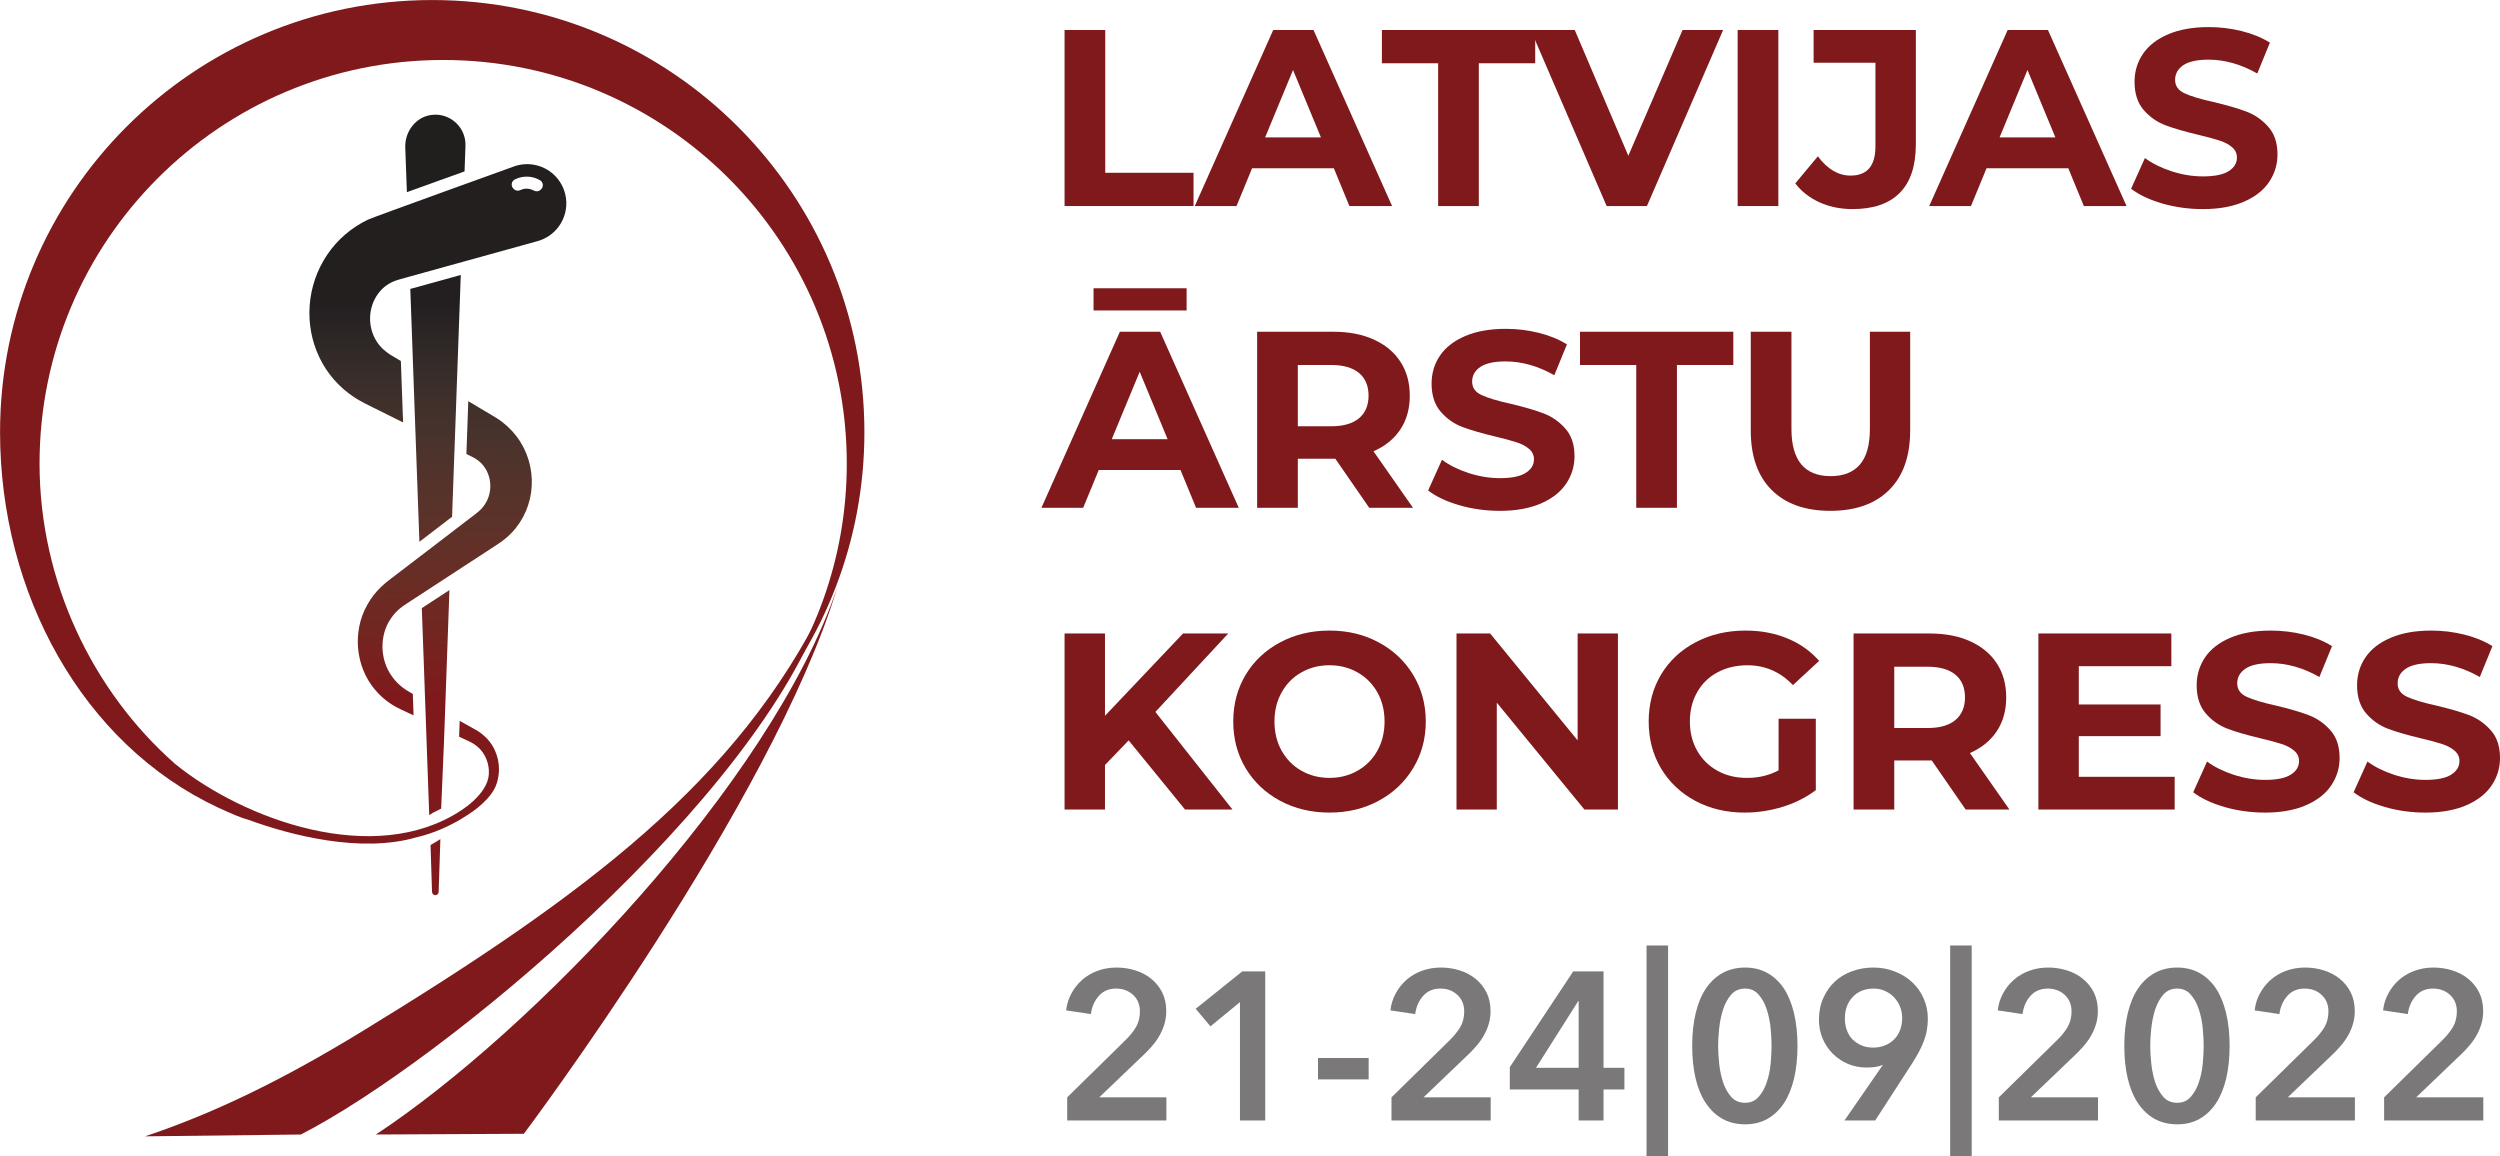 <?xml version="1.0" encoding="UTF-8"?>
<svg width="293.79pt" height="135.86pt" version="1.2" viewBox="0 0 293.79 135.86" xmlns="http://www.w3.org/2000/svg">
 <defs>
  <linearGradient id="linear0" x1=".396" x2="1.071" gradientTransform="matrix(0 -46.457 46.457 0 210.49 172.67)" gradientUnits="userSpaceOnUse">
   <stop stop-color="#613128" offset="0"/>
   <stop stop-color="#613128" offset=".004"/>
   <stop stop-color="#603128" offset=".008"/>
   <stop stop-color="#603128" offset=".012"/>
   <stop stop-color="#603128" offset=".016"/>
   <stop stop-color="#603128" offset=".02"/>
   <stop stop-color="#5f3128" offset=".023"/>
   <stop stop-color="#5f3128" offset=".027"/>
   <stop stop-color="#5f3128" offset=".031"/>
   <stop stop-color="#5f3128" offset=".035"/>
   <stop stop-color="#5f3128" offset=".039"/>
   <stop stop-color="#5e3128" offset=".043"/>
   <stop stop-color="#5e3128" offset=".047"/>
   <stop stop-color="#5e3228" offset=".051"/>
   <stop stop-color="#5e3228" offset=".055"/>
   <stop stop-color="#5d3229" offset=".059"/>
   <stop stop-color="#5d3229" offset=".062"/>
   <stop stop-color="#5d3229" offset=".066"/>
   <stop stop-color="#5d3229" offset=".07"/>
   <stop stop-color="#5c3229" offset=".074"/>
   <stop stop-color="#5c3229" offset=".078"/>
   <stop stop-color="#5c3229" offset=".082"/>
   <stop stop-color="#5c3229" offset=".086"/>
   <stop stop-color="#5c3229" offset=".09"/>
   <stop stop-color="#5b3229" offset=".094"/>
   <stop stop-color="#5b3229" offset=".098"/>
   <stop stop-color="#5b3229" offset=".102"/>
   <stop stop-color="#5b3229" offset=".105"/>
   <stop stop-color="#5a3229" offset=".109"/>
   <stop stop-color="#5a3229" offset=".113"/>
   <stop stop-color="#5a3229" offset=".117"/>
   <stop stop-color="#5a332a" offset=".121"/>
   <stop stop-color="#59332a" offset=".125"/>
   <stop stop-color="#59332a" offset=".129"/>
   <stop stop-color="#59332a" offset=".133"/>
   <stop stop-color="#59332a" offset=".137"/>
   <stop stop-color="#59332a" offset=".141"/>
   <stop stop-color="#58332a" offset=".145"/>
   <stop stop-color="#58332a" offset=".148"/>
   <stop stop-color="#58332a" offset=".152"/>
   <stop stop-color="#58332a" offset=".156"/>
   <stop stop-color="#57332a" offset=".16"/>
   <stop stop-color="#57332a" offset=".164"/>
   <stop stop-color="#57332a" offset=".168"/>
   <stop stop-color="#57332a" offset=".172"/>
   <stop stop-color="#56332a" offset=".176"/>
   <stop stop-color="#56332a" offset=".18"/>
   <stop stop-color="#56332a" offset=".184"/>
   <stop stop-color="#56332a" offset=".188"/>
   <stop stop-color="#55332a" offset=".191"/>
   <stop stop-color="#55332b" offset=".195"/>
   <stop stop-color="#55332b" offset=".199"/>
   <stop stop-color="#55332b" offset=".203"/>
   <stop stop-color="#54332b" offset=".207"/>
   <stop stop-color="#54332b" offset=".211"/>
   <stop stop-color="#54332b" offset=".215"/>
   <stop stop-color="#54332b" offset=".219"/>
   <stop stop-color="#53332b" offset=".223"/>
   <stop stop-color="#53332b" offset=".227"/>
   <stop stop-color="#53332b" offset=".23"/>
   <stop stop-color="#53332b" offset=".234"/>
   <stop stop-color="#53332b" offset=".238"/>
   <stop stop-color="#52332b" offset=".242"/>
   <stop stop-color="#52332b" offset=".246"/>
   <stop stop-color="#52332b" offset=".25"/>
   <stop stop-color="#52332b" offset=".254"/>
   <stop stop-color="#51332b" offset=".258"/>
   <stop stop-color="#51332b" offset=".262"/>
   <stop stop-color="#51332b" offset=".266"/>
   <stop stop-color="#51332b" offset=".27"/>
   <stop stop-color="#50332b" offset=".273"/>
   <stop stop-color="#50332b" offset=".277"/>
   <stop stop-color="#50332b" offset=".281"/>
   <stop stop-color="#50332b" offset=".285"/>
   <stop stop-color="#4f332b" offset=".289"/>
   <stop stop-color="#4f332b" offset=".293"/>
   <stop stop-color="#4f332b" offset=".297"/>
   <stop stop-color="#4f332b" offset=".301"/>
   <stop stop-color="#4e332b" offset=".305"/>
   <stop stop-color="#4e332b" offset=".309"/>
   <stop stop-color="#4e332c" offset=".312"/>
   <stop stop-color="#4e332c" offset=".316"/>
   <stop stop-color="#4d332c" offset=".32"/>
   <stop stop-color="#4d332c" offset=".324"/>
   <stop stop-color="#4d332c" offset=".328"/>
   <stop stop-color="#4c332c" offset=".332"/>
   <stop stop-color="#4c332c" offset=".336"/>
   <stop stop-color="#4c332c" offset=".34"/>
   <stop stop-color="#4c332c" offset=".344"/>
   <stop stop-color="#4b332c" offset=".348"/>
   <stop stop-color="#4b332c" offset=".352"/>
   <stop stop-color="#4b332c" offset=".355"/>
   <stop stop-color="#4b332c" offset=".359"/>
   <stop stop-color="#4a332c" offset=".363"/>
   <stop stop-color="#4a332c" offset=".367"/>
   <stop stop-color="#4a332c" offset=".371"/>
   <stop stop-color="#4a332c" offset=".375"/>
   <stop stop-color="#49332c" offset=".379"/>
   <stop stop-color="#49332c" offset=".383"/>
   <stop stop-color="#49332c" offset=".387"/>
   <stop stop-color="#49332c" offset=".391"/>
   <stop stop-color="#48332c" offset=".395"/>
   <stop stop-color="#48322c" offset=".398"/>
   <stop stop-color="#48322c" offset=".402"/>
   <stop stop-color="#48322c" offset=".406"/>
   <stop stop-color="#47322c" offset=".41"/>
   <stop stop-color="#47322c" offset=".414"/>
   <stop stop-color="#47322c" offset=".418"/>
   <stop stop-color="#46322c" offset=".422"/>
   <stop stop-color="#46322c" offset=".426"/>
   <stop stop-color="#46322c" offset=".43"/>
   <stop stop-color="#46322c" offset=".434"/>
   <stop stop-color="#45322c" offset=".438"/>
   <stop stop-color="#45322c" offset=".441"/>
   <stop stop-color="#45322c" offset=".445"/>
   <stop stop-color="#45322c" offset=".449"/>
   <stop stop-color="#44322c" offset=".453"/>
   <stop stop-color="#44322c" offset=".457"/>
   <stop stop-color="#44312c" offset=".461"/>
   <stop stop-color="#44312c" offset=".465"/>
   <stop stop-color="#43312b" offset=".469"/>
   <stop stop-color="#43312b" offset=".473"/>
   <stop stop-color="#43312b" offset=".477"/>
   <stop stop-color="#42312b" offset=".48"/>
   <stop stop-color="#42312b" offset=".484"/>
   <stop stop-color="#42312b" offset=".488"/>
   <stop stop-color="#42312b" offset=".492"/>
   <stop stop-color="#41312b" offset=".496"/>
   <stop stop-color="#41312b" offset=".5"/>
   <stop stop-color="#41312b" offset=".504"/>
   <stop stop-color="#41302b" offset=".508"/>
   <stop stop-color="#40302b" offset=".512"/>
   <stop stop-color="#40302b" offset=".516"/>
   <stop stop-color="#40302b" offset=".52"/>
   <stop stop-color="#3f302b" offset=".523"/>
   <stop stop-color="#3f302b" offset=".527"/>
   <stop stop-color="#3f302b" offset=".531"/>
   <stop stop-color="#3f302b" offset=".535"/>
   <stop stop-color="#3e302b" offset=".539"/>
   <stop stop-color="#3e2f2b" offset=".543"/>
   <stop stop-color="#3e2f2b" offset=".547"/>
   <stop stop-color="#3d2f2b" offset=".551"/>
   <stop stop-color="#3d2f2b" offset=".555"/>
   <stop stop-color="#3d2f2b" offset=".559"/>
   <stop stop-color="#3d2f2b" offset=".562"/>
   <stop stop-color="#3c2f2a" offset=".566"/>
   <stop stop-color="#3c2f2a" offset=".57"/>
   <stop stop-color="#3c2f2a" offset=".574"/>
   <stop stop-color="#3b2e2a" offset=".578"/>
   <stop stop-color="#3b2e2a" offset=".582"/>
   <stop stop-color="#3b2e2a" offset=".586"/>
   <stop stop-color="#3b2e2a" offset=".59"/>
   <stop stop-color="#3a2e2a" offset=".594"/>
   <stop stop-color="#3a2e2a" offset=".598"/>
   <stop stop-color="#3a2e2a" offset=".602"/>
   <stop stop-color="#392e2a" offset=".605"/>
   <stop stop-color="#392d2a" offset=".609"/>
   <stop stop-color="#392d2a" offset=".613"/>
   <stop stop-color="#392d2a" offset=".617"/>
   <stop stop-color="#382d2a" offset=".621"/>
   <stop stop-color="#382d29" offset=".625"/>
   <stop stop-color="#382d29" offset=".629"/>
   <stop stop-color="#372d29" offset=".633"/>
   <stop stop-color="#372c29" offset=".637"/>
   <stop stop-color="#372c29" offset=".641"/>
   <stop stop-color="#372c29" offset=".645"/>
   <stop stop-color="#362c29" offset=".648"/>
   <stop stop-color="#362c29" offset=".652"/>
   <stop stop-color="#362c29" offset=".656"/>
   <stop stop-color="#352b29" offset=".66"/>
   <stop stop-color="#352b29" offset=".664"/>
   <stop stop-color="#352b28" offset=".668"/>
   <stop stop-color="#342b28" offset=".672"/>
   <stop stop-color="#342b28" offset=".676"/>
   <stop stop-color="#342b28" offset=".68"/>
   <stop stop-color="#342a28" offset=".684"/>
   <stop stop-color="#332a28" offset=".688"/>
   <stop stop-color="#332a28" offset=".691"/>
   <stop stop-color="#332a28" offset=".695"/>
   <stop stop-color="#322a28" offset=".699"/>
   <stop stop-color="#322a28" offset=".703"/>
   <stop stop-color="#322927" offset=".707"/>
   <stop stop-color="#312927" offset=".711"/>
   <stop stop-color="#312927" offset=".715"/>
   <stop stop-color="#312927" offset=".719"/>
   <stop stop-color="#312927" offset=".723"/>
   <stop stop-color="#302827" offset=".727"/>
   <stop stop-color="#302827" offset=".73"/>
   <stop stop-color="#302827" offset=".734"/>
   <stop stop-color="#2f2826" offset=".738"/>
   <stop stop-color="#2f2826" offset=".742"/>
   <stop stop-color="#2f2826" offset=".746"/>
   <stop stop-color="#2e2726" offset=".75"/>
   <stop stop-color="#2e2726" offset=".754"/>
   <stop stop-color="#2e2726" offset=".758"/>
   <stop stop-color="#2d2726" offset=".762"/>
   <stop stop-color="#2d2625" offset=".766"/>
   <stop stop-color="#2d2625" offset=".77"/>
   <stop stop-color="#2c2625" offset=".773"/>
   <stop stop-color="#2c2625" offset=".777"/>
   <stop stop-color="#2c2625" offset=".781"/>
   <stop stop-color="#2c2525" offset=".785"/>
   <stop stop-color="#2b2525" offset=".789"/>
   <stop stop-color="#2b2524" offset=".793"/>
   <stop stop-color="#2b2524" offset=".797"/>
   <stop stop-color="#2a2524" offset=".801"/>
   <stop stop-color="#2a2424" offset=".805"/>
   <stop stop-color="#2a2424" offset=".809"/>
   <stop stop-color="#292424" offset=".812"/>
   <stop stop-color="#292423" offset=".816"/>
   <stop stop-color="#292323" offset=".82"/>
   <stop stop-color="#282323" offset=".824"/>
   <stop stop-color="#282323" offset=".828"/>
   <stop stop-color="#282323" offset=".832"/>
   <stop stop-color="#272223" offset=".836"/>
   <stop stop-color="#272222" offset=".84"/>
   <stop stop-color="#272222" offset=".844"/>
   <stop stop-color="#262222" offset=".848"/>
   <stop stop-color="#262122" offset=".852"/>
   <stop stop-color="#262122" offset=".855"/>
   <stop stop-color="#252121" offset=".859"/>
   <stop stop-color="#252121" offset=".863"/>
   <stop stop-color="#252021" offset=".867"/>
   <stop stop-color="#252021" offset=".871"/>
   <stop stop-color="#242021" offset=".875"/>
   <stop stop-color="#242020" offset=".879"/>
   <stop stop-color="#241f20" offset=".883"/>
   <stop stop-color="#231f20" offset=".887"/>
   <stop stop-color="#231f20" offset=".891"/>
   <stop stop-color="#231f20" offset=".906"/>
   <stop stop-color="#231f1f" offset=".938"/>
   <stop stop-color="#231f1f" offset="1"/>
  </linearGradient>
  <linearGradient id="linear1" x1="-.296" x2=".274" gradientTransform="matrix(0 -46.457 46.457 0 210.49 172.67)" gradientUnits="userSpaceOnUse">
   <stop stop-color="#7f191c" offset="0"/>
   <stop stop-color="#7f191c" offset=".5"/>
   <stop stop-color="#7f191c" offset=".516"/>
   <stop stop-color="#7f191c" offset=".523"/>
   <stop stop-color="#7f1a1c" offset=".527"/>
   <stop stop-color="#7f1a1c" offset=".531"/>
   <stop stop-color="#7e1a1c" offset=".535"/>
   <stop stop-color="#7e1a1c" offset=".539"/>
   <stop stop-color="#7e1a1c" offset=".543"/>
   <stop stop-color="#7e1a1d" offset=".547"/>
   <stop stop-color="#7e1b1d" offset=".551"/>
   <stop stop-color="#7e1b1d" offset=".555"/>
   <stop stop-color="#7d1b1d" offset=".559"/>
   <stop stop-color="#7d1b1d" offset=".562"/>
   <stop stop-color="#7d1b1d" offset=".566"/>
   <stop stop-color="#7d1c1d" offset=".57"/>
   <stop stop-color="#7d1c1d" offset=".574"/>
   <stop stop-color="#7d1c1d" offset=".578"/>
   <stop stop-color="#7d1c1d" offset=".582"/>
   <stop stop-color="#7c1c1d" offset=".586"/>
   <stop stop-color="#7c1c1d" offset=".59"/>
   <stop stop-color="#7c1d1d" offset=".594"/>
   <stop stop-color="#7c1d1d" offset=".598"/>
   <stop stop-color="#7c1d1d" offset=".602"/>
   <stop stop-color="#7c1d1d" offset=".605"/>
   <stop stop-color="#7b1d1d" offset=".609"/>
   <stop stop-color="#7b1d1d" offset=".613"/>
   <stop stop-color="#7b1e1e" offset=".617"/>
   <stop stop-color="#7b1e1e" offset=".621"/>
   <stop stop-color="#7b1e1e" offset=".625"/>
   <stop stop-color="#7b1e1e" offset=".629"/>
   <stop stop-color="#7a1e1e" offset=".633"/>
   <stop stop-color="#7a1e1e" offset=".637"/>
   <stop stop-color="#7a1f1e" offset=".641"/>
   <stop stop-color="#7a1f1e" offset=".645"/>
   <stop stop-color="#7a1f1e" offset=".648"/>
   <stop stop-color="#7a1f1e" offset=".652"/>
   <stop stop-color="#791f1e" offset=".656"/>
   <stop stop-color="#791f1e" offset=".66"/>
   <stop stop-color="#79201e" offset=".664"/>
   <stop stop-color="#79201e" offset=".668"/>
   <stop stop-color="#79201e" offset=".672"/>
   <stop stop-color="#79201e" offset=".676"/>
   <stop stop-color="#79201e" offset=".68"/>
   <stop stop-color="#78201f" offset=".684"/>
   <stop stop-color="#78211f" offset=".688"/>
   <stop stop-color="#78211f" offset=".691"/>
   <stop stop-color="#78211f" offset=".695"/>
   <stop stop-color="#78211f" offset=".699"/>
   <stop stop-color="#78211f" offset=".703"/>
   <stop stop-color="#77211f" offset=".707"/>
   <stop stop-color="#77221f" offset=".711"/>
   <stop stop-color="#77221f" offset=".715"/>
   <stop stop-color="#77221f" offset=".719"/>
   <stop stop-color="#77221f" offset=".723"/>
   <stop stop-color="#77221f" offset=".727"/>
   <stop stop-color="#76221f" offset=".73"/>
   <stop stop-color="#76221f" offset=".734"/>
   <stop stop-color="#76231f" offset=".738"/>
   <stop stop-color="#76231f" offset=".742"/>
   <stop stop-color="#762320" offset=".746"/>
   <stop stop-color="#762320" offset=".75"/>
   <stop stop-color="#752320" offset=".754"/>
   <stop stop-color="#752320" offset=".758"/>
   <stop stop-color="#752420" offset=".762"/>
   <stop stop-color="#752420" offset=".766"/>
   <stop stop-color="#752420" offset=".77"/>
   <stop stop-color="#752420" offset=".773"/>
   <stop stop-color="#742420" offset=".777"/>
   <stop stop-color="#742420" offset=".781"/>
   <stop stop-color="#742420" offset=".785"/>
   <stop stop-color="#742520" offset=".789"/>
   <stop stop-color="#742520" offset=".793"/>
   <stop stop-color="#742520" offset=".797"/>
   <stop stop-color="#732520" offset=".801"/>
   <stop stop-color="#732521" offset=".805"/>
   <stop stop-color="#732521" offset=".809"/>
   <stop stop-color="#732521" offset=".812"/>
   <stop stop-color="#732621" offset=".816"/>
   <stop stop-color="#732621" offset=".82"/>
   <stop stop-color="#722621" offset=".824"/>
   <stop stop-color="#722621" offset=".828"/>
   <stop stop-color="#722621" offset=".832"/>
   <stop stop-color="#722621" offset=".836"/>
   <stop stop-color="#722621" offset=".84"/>
   <stop stop-color="#722721" offset=".844"/>
   <stop stop-color="#712721" offset=".848"/>
   <stop stop-color="#712721" offset=".852"/>
   <stop stop-color="#712721" offset=".855"/>
   <stop stop-color="#712721" offset=".859"/>
   <stop stop-color="#712722" offset=".863"/>
   <stop stop-color="#712722" offset=".867"/>
   <stop stop-color="#702822" offset=".871"/>
   <stop stop-color="#702822" offset=".875"/>
   <stop stop-color="#702822" offset=".879"/>
   <stop stop-color="#702822" offset=".883"/>
   <stop stop-color="#702822" offset=".887"/>
   <stop stop-color="#702822" offset=".891"/>
   <stop stop-color="#6f2822" offset=".895"/>
   <stop stop-color="#6f2822" offset=".898"/>
   <stop stop-color="#6f2922" offset=".902"/>
   <stop stop-color="#6f2922" offset=".906"/>
   <stop stop-color="#6f2922" offset=".91"/>
   <stop stop-color="#6f2922" offset=".914"/>
   <stop stop-color="#6e2922" offset=".918"/>
   <stop stop-color="#6e2923" offset=".922"/>
   <stop stop-color="#6e2923" offset=".926"/>
   <stop stop-color="#6e2923" offset=".93"/>
   <stop stop-color="#6e2a23" offset=".934"/>
   <stop stop-color="#6e2a23" offset=".938"/>
   <stop stop-color="#6d2a23" offset=".941"/>
   <stop stop-color="#6d2a23" offset=".945"/>
   <stop stop-color="#6d2a23" offset=".949"/>
   <stop stop-color="#6d2a23" offset=".953"/>
   <stop stop-color="#6d2a23" offset=".957"/>
   <stop stop-color="#6c2a23" offset=".961"/>
   <stop stop-color="#6c2b23" offset=".965"/>
   <stop stop-color="#6c2b23" offset=".969"/>
   <stop stop-color="#6c2b23" offset=".973"/>
   <stop stop-color="#6c2b24" offset=".977"/>
   <stop stop-color="#6c2b24" offset=".98"/>
   <stop stop-color="#6b2b24" offset=".984"/>
   <stop stop-color="#6b2b24" offset=".988"/>
   <stop stop-color="#6b2b24" offset=".992"/>
   <stop stop-color="#6b2b24" offset=".996"/>
   <stop stop-color="#6b2c24" offset="1"/>
  </linearGradient>
  <linearGradient id="linear2" x1="-.043" x2=".751" gradientTransform="matrix(0 -46.457 46.457 0 211.58 172.67)" gradientUnits="userSpaceOnUse">
   <stop stop-color="#7f191c" offset="0"/>
   <stop stop-color="#7f191c" offset=".031"/>
   <stop stop-color="#7f191c" offset=".047"/>
   <stop stop-color="#7f191c" offset=".055"/>
   <stop stop-color="#7f191c" offset=".059"/>
   <stop stop-color="#7f1a1c" offset=".062"/>
   <stop stop-color="#7e1a1c" offset=".066"/>
   <stop stop-color="#7e1a1c" offset=".07"/>
   <stop stop-color="#7e1a1d" offset=".074"/>
   <stop stop-color="#7e1b1d" offset=".078"/>
   <stop stop-color="#7e1b1d" offset=".082"/>
   <stop stop-color="#7d1b1d" offset=".086"/>
   <stop stop-color="#7d1b1d" offset=".09"/>
   <stop stop-color="#7d1c1d" offset=".094"/>
   <stop stop-color="#7d1c1d" offset=".098"/>
   <stop stop-color="#7c1c1d" offset=".102"/>
   <stop stop-color="#7c1c1d" offset=".105"/>
   <stop stop-color="#7c1d1d" offset=".109"/>
   <stop stop-color="#7c1d1d" offset=".113"/>
   <stop stop-color="#7c1d1d" offset=".117"/>
   <stop stop-color="#7b1d1d" offset=".121"/>
   <stop stop-color="#7b1e1e" offset=".125"/>
   <stop stop-color="#7b1e1e" offset=".129"/>
   <stop stop-color="#7b1e1e" offset=".133"/>
   <stop stop-color="#7a1e1e" offset=".137"/>
   <stop stop-color="#7a1f1e" offset=".141"/>
   <stop stop-color="#7a1f1e" offset=".145"/>
   <stop stop-color="#7a1f1e" offset=".148"/>
   <stop stop-color="#791f1e" offset=".152"/>
   <stop stop-color="#79201e" offset=".156"/>
   <stop stop-color="#79201e" offset=".16"/>
   <stop stop-color="#79201e" offset=".164"/>
   <stop stop-color="#79201e" offset=".168"/>
   <stop stop-color="#78201f" offset=".172"/>
   <stop stop-color="#78211f" offset=".176"/>
   <stop stop-color="#78211f" offset=".18"/>
   <stop stop-color="#78211f" offset=".184"/>
   <stop stop-color="#77211f" offset=".188"/>
   <stop stop-color="#77221f" offset=".191"/>
   <stop stop-color="#77221f" offset=".195"/>
   <stop stop-color="#77221f" offset=".199"/>
   <stop stop-color="#77221f" offset=".203"/>
   <stop stop-color="#76221f" offset=".207"/>
   <stop stop-color="#76231f" offset=".211"/>
   <stop stop-color="#76231f" offset=".215"/>
   <stop stop-color="#762320" offset=".219"/>
   <stop stop-color="#752320" offset=".223"/>
   <stop stop-color="#752320" offset=".227"/>
   <stop stop-color="#752420" offset=".23"/>
   <stop stop-color="#752420" offset=".234"/>
   <stop stop-color="#742420" offset=".238"/>
   <stop stop-color="#742420" offset=".242"/>
   <stop stop-color="#742420" offset=".246"/>
   <stop stop-color="#742520" offset=".25"/>
   <stop stop-color="#742520" offset=".254"/>
   <stop stop-color="#732521" offset=".258"/>
   <stop stop-color="#732521" offset=".262"/>
   <stop stop-color="#732621" offset=".266"/>
   <stop stop-color="#732621" offset=".27"/>
   <stop stop-color="#722621" offset=".273"/>
   <stop stop-color="#722621" offset=".277"/>
   <stop stop-color="#722621" offset=".281"/>
   <stop stop-color="#722621" offset=".285"/>
   <stop stop-color="#712721" offset=".289"/>
   <stop stop-color="#712721" offset=".293"/>
   <stop stop-color="#712721" offset=".297"/>
   <stop stop-color="#712722" offset=".301"/>
   <stop stop-color="#712722" offset=".305"/>
   <stop stop-color="#702822" offset=".309"/>
   <stop stop-color="#702822" offset=".312"/>
   <stop stop-color="#702822" offset=".316"/>
   <stop stop-color="#702822" offset=".32"/>
   <stop stop-color="#6f2822" offset=".324"/>
   <stop stop-color="#6f2922" offset=".328"/>
   <stop stop-color="#6f2922" offset=".332"/>
   <stop stop-color="#6f2922" offset=".336"/>
   <stop stop-color="#6e2922" offset=".34"/>
   <stop stop-color="#6e2923" offset=".344"/>
   <stop stop-color="#6e2923" offset=".348"/>
   <stop stop-color="#6e2a23" offset=".352"/>
   <stop stop-color="#6d2a23" offset=".355"/>
   <stop stop-color="#6d2a23" offset=".359"/>
   <stop stop-color="#6d2a23" offset=".363"/>
   <stop stop-color="#6d2a23" offset=".367"/>
   <stop stop-color="#6c2a23" offset=".371"/>
   <stop stop-color="#6c2b23" offset=".375"/>
   <stop stop-color="#6c2b23" offset=".379"/>
   <stop stop-color="#6c2b24" offset=".383"/>
   <stop stop-color="#6b2b24" offset=".387"/>
   <stop stop-color="#6b2b24" offset=".391"/>
   <stop stop-color="#6b2b24" offset=".395"/>
   <stop stop-color="#6b2c24" offset=".398"/>
   <stop stop-color="#6b2c24" offset=".402"/>
   <stop stop-color="#6a2c24" offset=".406"/>
   <stop stop-color="#6a2c24" offset=".41"/>
   <stop stop-color="#6a2c24" offset=".414"/>
   <stop stop-color="#6a2c24" offset=".418"/>
   <stop stop-color="#692c25" offset=".422"/>
   <stop stop-color="#692d25" offset=".426"/>
   <stop stop-color="#692d25" offset=".43"/>
   <stop stop-color="#692d25" offset=".434"/>
   <stop stop-color="#682d25" offset=".438"/>
   <stop stop-color="#682d25" offset=".441"/>
   <stop stop-color="#682d25" offset=".445"/>
   <stop stop-color="#682d25" offset=".449"/>
   <stop stop-color="#672e25" offset=".453"/>
   <stop stop-color="#672e25" offset=".457"/>
   <stop stop-color="#672e25" offset=".461"/>
   <stop stop-color="#672e26" offset=".465"/>
   <stop stop-color="#662e26" offset=".469"/>
   <stop stop-color="#662e26" offset=".473"/>
   <stop stop-color="#662e26" offset=".477"/>
   <stop stop-color="#662e26" offset=".48"/>
   <stop stop-color="#652f26" offset=".484"/>
   <stop stop-color="#652f26" offset=".488"/>
   <stop stop-color="#652f26" offset=".492"/>
   <stop stop-color="#652f26" offset=".496"/>
   <stop stop-color="#642f26" offset=".5"/>
   <stop stop-color="#642f26" offset=".504"/>
   <stop stop-color="#642f27" offset=".508"/>
   <stop stop-color="#632f27" offset=".512"/>
   <stop stop-color="#633027" offset=".516"/>
   <stop stop-color="#633027" offset=".52"/>
   <stop stop-color="#633027" offset=".523"/>
   <stop stop-color="#623027" offset=".527"/>
   <stop stop-color="#623027" offset=".531"/>
   <stop stop-color="#623027" offset=".535"/>
   <stop stop-color="#623027" offset=".539"/>
   <stop stop-color="#613027" offset=".543"/>
   <stop stop-color="#613027" offset=".547"/>
   <stop stop-color="#613027" offset=".551"/>
   <stop stop-color="#613128" offset=".555"/>
   <stop stop-color="#603128" offset=".559"/>
   <stop stop-color="#603128" offset=".562"/>
   <stop stop-color="#603128" offset=".566"/>
   <stop stop-color="#603128" offset=".57"/>
   <stop stop-color="#5f3128" offset=".574"/>
   <stop stop-color="#5f3128" offset=".578"/>
   <stop stop-color="#5f3128" offset=".582"/>
   <stop stop-color="#5f3128" offset=".586"/>
   <stop stop-color="#5e3128" offset=".59"/>
   <stop stop-color="#5e3128" offset=".594"/>
   <stop stop-color="#5e3228" offset=".598"/>
   <stop stop-color="#5d3229" offset=".602"/>
   <stop stop-color="#5d3229" offset=".605"/>
   <stop stop-color="#5d3229" offset=".609"/>
   <stop stop-color="#5d3229" offset=".613"/>
   <stop stop-color="#5c3229" offset=".617"/>
   <stop stop-color="#5c3229" offset=".621"/>
   <stop stop-color="#5c3229" offset=".625"/>
   <stop stop-color="#5c3229" offset=".629"/>
   <stop stop-color="#5b3229" offset=".633"/>
   <stop stop-color="#5b3229" offset=".637"/>
   <stop stop-color="#5b3229" offset=".641"/>
   <stop stop-color="#5a3229" offset=".645"/>
   <stop stop-color="#5a3229" offset=".648"/>
   <stop stop-color="#5a3229" offset=".652"/>
   <stop stop-color="#5a332a" offset=".656"/>
   <stop stop-color="#59332a" offset=".66"/>
   <stop stop-color="#59332a" offset=".664"/>
   <stop stop-color="#59332a" offset=".668"/>
   <stop stop-color="#59332a" offset=".672"/>
   <stop stop-color="#58332a" offset=".676"/>
   <stop stop-color="#58332a" offset=".68"/>
   <stop stop-color="#58332a" offset=".684"/>
   <stop stop-color="#57332a" offset=".688"/>
   <stop stop-color="#57332a" offset=".691"/>
   <stop stop-color="#57332a" offset=".695"/>
   <stop stop-color="#57332a" offset=".699"/>
   <stop stop-color="#56332a" offset=".703"/>
   <stop stop-color="#56332a" offset=".707"/>
   <stop stop-color="#56332a" offset=".711"/>
   <stop stop-color="#55332a" offset=".715"/>
   <stop stop-color="#55332b" offset=".719"/>
   <stop stop-color="#55332b" offset=".723"/>
   <stop stop-color="#55332b" offset=".727"/>
   <stop stop-color="#54332b" offset=".73"/>
   <stop stop-color="#54332b" offset=".734"/>
   <stop stop-color="#54332b" offset=".738"/>
   <stop stop-color="#53332b" offset=".742"/>
   <stop stop-color="#53332b" offset=".746"/>
   <stop stop-color="#53332b" offset=".75"/>
   <stop stop-color="#53332b" offset=".754"/>
   <stop stop-color="#52332b" offset=".758"/>
   <stop stop-color="#52332b" offset=".762"/>
   <stop stop-color="#52332b" offset=".766"/>
   <stop stop-color="#51332b" offset=".77"/>
   <stop stop-color="#51332b" offset=".773"/>
   <stop stop-color="#51332b" offset=".777"/>
   <stop stop-color="#51332b" offset=".781"/>
   <stop stop-color="#50332b" offset=".785"/>
   <stop stop-color="#50332b" offset=".789"/>
   <stop stop-color="#50332b" offset=".793"/>
   <stop stop-color="#4f332b" offset=".797"/>
   <stop stop-color="#4f332b" offset=".801"/>
   <stop stop-color="#4f332b" offset=".805"/>
   <stop stop-color="#4e332b" offset=".809"/>
   <stop stop-color="#4e332b" offset=".812"/>
   <stop stop-color="#4e332b" offset=".816"/>
   <stop stop-color="#4e332c" offset=".82"/>
   <stop stop-color="#4d332c" offset=".824"/>
   <stop stop-color="#4d332c" offset=".828"/>
   <stop stop-color="#4d332c" offset=".832"/>
   <stop stop-color="#4c332c" offset=".836"/>
   <stop stop-color="#4c332c" offset=".84"/>
   <stop stop-color="#4c332c" offset=".844"/>
   <stop stop-color="#4b332c" offset=".848"/>
   <stop stop-color="#4b332c" offset=".852"/>
   <stop stop-color="#4b332c" offset=".855"/>
   <stop stop-color="#4b332c" offset=".859"/>
   <stop stop-color="#4a332c" offset=".863"/>
   <stop stop-color="#4a332c" offset=".867"/>
   <stop stop-color="#4a332c" offset=".871"/>
   <stop stop-color="#49332c" offset=".875"/>
   <stop stop-color="#49332c" offset=".879"/>
   <stop stop-color="#49332c" offset=".883"/>
   <stop stop-color="#48332c" offset=".887"/>
   <stop stop-color="#48322c" offset=".891"/>
   <stop stop-color="#48322c" offset=".895"/>
   <stop stop-color="#47322c" offset=".898"/>
   <stop stop-color="#47322c" offset=".902"/>
   <stop stop-color="#47322c" offset=".906"/>
   <stop stop-color="#47322c" offset=".91"/>
   <stop stop-color="#46322c" offset=".914"/>
   <stop stop-color="#46322c" offset=".918"/>
   <stop stop-color="#46322c" offset=".922"/>
   <stop stop-color="#45322c" offset=".926"/>
   <stop stop-color="#45322c" offset=".93"/>
   <stop stop-color="#45322c" offset=".934"/>
   <stop stop-color="#44322c" offset=".938"/>
   <stop stop-color="#44312c" offset=".941"/>
   <stop stop-color="#44312c" offset=".945"/>
   <stop stop-color="#43312c" offset=".949"/>
   <stop stop-color="#43312b" offset=".953"/>
   <stop stop-color="#43312b" offset=".957"/>
   <stop stop-color="#42312b" offset=".961"/>
   <stop stop-color="#42312b" offset=".965"/>
   <stop stop-color="#42312b" offset=".969"/>
   <stop stop-color="#41312b" offset=".973"/>
   <stop stop-color="#41312b" offset=".977"/>
   <stop stop-color="#41312b" offset=".98"/>
   <stop stop-color="#40302b" offset=".984"/>
   <stop stop-color="#40302b" offset=".988"/>
   <stop stop-color="#40302b" offset=".992"/>
   <stop stop-color="#3f302b" offset=".996"/>
   <stop stop-color="#3f302b" offset="1"/>
  </linearGradient>
  <linearGradient id="linear3" x1=".698" x2="1.351" gradientTransform="matrix(0 -46.457 46.457 0 210.75 172.67)" gradientUnits="userSpaceOnUse">
   <stop stop-color="#45322c" offset="0"/>
   <stop stop-color="#44322c" offset=".004"/>
   <stop stop-color="#44322c" offset=".008"/>
   <stop stop-color="#44312c" offset=".012"/>
   <stop stop-color="#44312c" offset=".016"/>
   <stop stop-color="#43312c" offset=".02"/>
   <stop stop-color="#43312b" offset=".023"/>
   <stop stop-color="#43312b" offset=".027"/>
   <stop stop-color="#43312b" offset=".031"/>
   <stop stop-color="#42312b" offset=".035"/>
   <stop stop-color="#42312b" offset=".039"/>
   <stop stop-color="#42312b" offset=".043"/>
   <stop stop-color="#42312b" offset=".047"/>
   <stop stop-color="#41312b" offset=".051"/>
   <stop stop-color="#41312b" offset=".055"/>
   <stop stop-color="#41312b" offset=".059"/>
   <stop stop-color="#41302b" offset=".062"/>
   <stop stop-color="#40302b" offset=".066"/>
   <stop stop-color="#40302b" offset=".07"/>
   <stop stop-color="#40302b" offset=".074"/>
   <stop stop-color="#3f302b" offset=".078"/>
   <stop stop-color="#3f302b" offset=".082"/>
   <stop stop-color="#3f302b" offset=".086"/>
   <stop stop-color="#3f302b" offset=".09"/>
   <stop stop-color="#3e302b" offset=".094"/>
   <stop stop-color="#3e302b" offset=".098"/>
   <stop stop-color="#3e2f2b" offset=".102"/>
   <stop stop-color="#3e2f2b" offset=".105"/>
   <stop stop-color="#3d2f2b" offset=".109"/>
   <stop stop-color="#3d2f2b" offset=".113"/>
   <stop stop-color="#3d2f2b" offset=".117"/>
   <stop stop-color="#3c2f2b" offset=".121"/>
   <stop stop-color="#3c2f2a" offset=".125"/>
   <stop stop-color="#3c2f2a" offset=".129"/>
   <stop stop-color="#3c2f2a" offset=".133"/>
   <stop stop-color="#3b2e2a" offset=".137"/>
   <stop stop-color="#3b2e2a" offset=".141"/>
   <stop stop-color="#3b2e2a" offset=".145"/>
   <stop stop-color="#3b2e2a" offset=".148"/>
   <stop stop-color="#3a2e2a" offset=".152"/>
   <stop stop-color="#3a2e2a" offset=".156"/>
   <stop stop-color="#3a2e2a" offset=".16"/>
   <stop stop-color="#392e2a" offset=".164"/>
   <stop stop-color="#392d2a" offset=".168"/>
   <stop stop-color="#392d2a" offset=".172"/>
   <stop stop-color="#392d2a" offset=".176"/>
   <stop stop-color="#382d2a" offset=".18"/>
   <stop stop-color="#382d29" offset=".184"/>
   <stop stop-color="#382d29" offset=".188"/>
   <stop stop-color="#372d29" offset=".191"/>
   <stop stop-color="#372c29" offset=".195"/>
   <stop stop-color="#372c29" offset=".199"/>
   <stop stop-color="#372c29" offset=".203"/>
   <stop stop-color="#362c29" offset=".207"/>
   <stop stop-color="#362c29" offset=".211"/>
   <stop stop-color="#362c29" offset=".215"/>
   <stop stop-color="#352c29" offset=".219"/>
   <stop stop-color="#352b29" offset=".223"/>
   <stop stop-color="#352b29" offset=".227"/>
   <stop stop-color="#352b28" offset=".23"/>
   <stop stop-color="#342b28" offset=".234"/>
   <stop stop-color="#342b28" offset=".238"/>
   <stop stop-color="#342b28" offset=".242"/>
   <stop stop-color="#332a28" offset=".246"/>
   <stop stop-color="#332a28" offset=".25"/>
   <stop stop-color="#332a28" offset=".254"/>
   <stop stop-color="#332a28" offset=".258"/>
   <stop stop-color="#322a28" offset=".262"/>
   <stop stop-color="#322a27" offset=".266"/>
   <stop stop-color="#322927" offset=".27"/>
   <stop stop-color="#312927" offset=".273"/>
   <stop stop-color="#312927" offset=".277"/>
   <stop stop-color="#312927" offset=".281"/>
   <stop stop-color="#302927" offset=".285"/>
   <stop stop-color="#302827" offset=".289"/>
   <stop stop-color="#302827" offset=".293"/>
   <stop stop-color="#302827" offset=".297"/>
   <stop stop-color="#2f2826" offset=".301"/>
   <stop stop-color="#2f2826" offset=".305"/>
   <stop stop-color="#2f2826" offset=".309"/>
   <stop stop-color="#2e2726" offset=".312"/>
   <stop stop-color="#2e2726" offset=".316"/>
   <stop stop-color="#2e2726" offset=".32"/>
   <stop stop-color="#2d2726" offset=".324"/>
   <stop stop-color="#2d2725" offset=".328"/>
   <stop stop-color="#2d2625" offset=".332"/>
   <stop stop-color="#2d2625" offset=".336"/>
   <stop stop-color="#2c2625" offset=".34"/>
   <stop stop-color="#2c2625" offset=".344"/>
   <stop stop-color="#2c2625" offset=".348"/>
   <stop stop-color="#2b2525" offset=".352"/>
   <stop stop-color="#2b2524" offset=".355"/>
   <stop stop-color="#2b2524" offset=".359"/>
   <stop stop-color="#2a2524" offset=".363"/>
   <stop stop-color="#2a2424" offset=".367"/>
   <stop stop-color="#2a2424" offset=".371"/>
   <stop stop-color="#2a2424" offset=".375"/>
   <stop stop-color="#292423" offset=".379"/>
   <stop stop-color="#292423" offset=".383"/>
   <stop stop-color="#292323" offset=".387"/>
   <stop stop-color="#282323" offset=".391"/>
   <stop stop-color="#282323" offset=".395"/>
   <stop stop-color="#282323" offset=".398"/>
   <stop stop-color="#272222" offset=".402"/>
   <stop stop-color="#272222" offset=".406"/>
   <stop stop-color="#272222" offset=".41"/>
   <stop stop-color="#262222" offset=".414"/>
   <stop stop-color="#262122" offset=".418"/>
   <stop stop-color="#262122" offset=".422"/>
   <stop stop-color="#262121" offset=".426"/>
   <stop stop-color="#252121" offset=".43"/>
   <stop stop-color="#252021" offset=".434"/>
   <stop stop-color="#252021" offset=".438"/>
   <stop stop-color="#242021" offset=".441"/>
   <stop stop-color="#242020" offset=".445"/>
   <stop stop-color="#241f20" offset=".449"/>
   <stop stop-color="#231f20" offset=".453"/>
   <stop stop-color="#231f20" offset=".457"/>
   <stop stop-color="#231f20" offset=".461"/>
   <stop stop-color="#231f20" offset=".469"/>
   <stop stop-color="#231f1f" offset=".5"/>
   <stop stop-color="#231f1f" offset="1"/>
  </linearGradient>
  <clipPath id="clip1-5">
   <path d="m207 122h7v33h-7z"/>
  </clipPath>
  <clipPath id="clip2-8">
   <path d="m210.01 123.88-2.141 0.594-0.352 0.098 0.277 7.656 0.027 0.844 0.031 0.84 0.254 7.074 0.031 0.805 0.027 0.805 0.422 11.688 0.055-0.039 3.523-2.699 0.262-0.199 0.234-6.516 0.027-0.773 0.031-0.777 0.227-6.336 0.027-0.809 0.031-0.805 0.445-12.402z"/>
  </clipPath>
  <clipPath id="clip3-9">
   <path d="m208 159h5v28h-5z"/>
  </clipPath>
  <clipPath id="clip4-6">
   <path d="m208.87 162.08 0.332 9.23 0.027 0.828 0.031 0.828 0.086 2.383 0.055 1.594 0.34 9.461 0.414-0.262 0.988-0.5 0.328-7.734 0.055-1.539 0.078-2.086 0.027-0.793 0.027-0.797 0.457-12.734z"/>
  </clipPath>
  <clipPath id="clip5-5">
   <path d="m206 104h8v10h-8z"/>
  </clipPath>
  <clipPath id="clip6-7">
   <path d="m210.03 104.12c-1.852 0.219-3.164 1.945-3.106 3.812l0.191 5.266 3.75-1.352 3.027-1.086 0.109-3.012v-0.227c-0.062-1.918-1.637-3.43-3.539-3.43-0.145 0-0.285 8e-3 -0.434 0.027"/>
  </clipPath>
  <clipPath id="clip7-9">
   <path d="m201 137h21v38h-21z"/>
  </clipPath>
  <clipPath id="clip8-6">
   <path d="m214.11 143.97 0.82 0.406c0.391 0.199 0.723 0.469 1.02 0.781 0.578 0.633 0.938 1.516 0.969 2.438 0.035 0.922-0.258 1.852-0.852 2.586-0.297 0.387-0.605 0.625-1.277 1.137l-0.973 0.742-0.727 0.559-0.066 0.047-0.664 0.512-2.856 2.188-0.855 0.652-0.691 0.527-0.688 0.527-1.293 0.988-0.879 0.672c-0.293 0.223-0.695 0.543-1.004 0.848-0.656 0.621-1.215 1.352-1.648 2.141-1.781 3.176-1.344 7.262 0.91 9.93 0.551 0.668 1.207 1.25 1.926 1.715 0.355 0.227 0.746 0.441 1.105 0.609l1.004 0.469 0.512 0.238-0.09-2.523-0.383-0.215c-0.297-0.168-0.543-0.332-0.797-0.52-0.496-0.379-0.926-0.828-1.277-1.328-1.441-1.988-1.461-4.832-0.152-6.746 0.312-0.48 0.699-0.91 1.148-1.273 0.238-0.191 0.426-0.32 0.738-0.523l0.332-0.219 0.598-0.391 0.094-0.062 0.691-0.449 2.93-1.91 0.441-0.289 0.727-0.473 0.727-0.477 1.824-1.188 1.855-1.211c0.328-0.223 0.57-0.355 1.016-0.684 0.395-0.297 0.773-0.625 1.117-0.992 1.402-1.453 2.246-3.453 2.344-5.488 0.113-2.031-0.496-4.129-1.77-5.809-0.637-0.832-1.418-1.566-2.297-2.125l-0.582-0.352-0.477-0.285-0.953-0.566-1.375-0.82z"/>
  </clipPath>
  <clipPath id="clip9-5">
   <path d="m195 109h31v32h-31z"/>
  </clipPath>
  <clipPath id="clip10-1">
   <path d="m219.69 110.18s-16.609 5.984-17.09 6.223c-1.941 0.906-3.68 2.383-4.867 4.176-1.203 1.789-1.891 3.856-2.043 5.934-0.152 2.082 0.23 4.195 1.133 6.086 0.891 1.895 2.336 3.531 4.027 4.648 0.414 0.289 0.875 0.531 1.289 0.758l0.992 0.496 1.984 0.988 1.555 0.773-0.262-7.219-0.227-0.137-0.953-0.566c-0.223-0.152-0.41-0.266-0.59-0.422-1.453-1.133-2.059-2.945-1.781-4.691 0.145-0.859 0.508-1.66 1.02-2.281 0.508-0.629 1.156-1.078 1.926-1.352 0.082-0.035 0.172-0.062 0.266-0.09 0.113-0.031 1.402-0.395 1.402-0.395l15.008-4.156c0.105-0.031 0.223-0.066 0.328-0.105 2.394-0.863 3.637-3.5 2.773-5.894-0.676-1.879-2.445-3.047-4.332-3.047-0.52 0-1.047 0.086-1.559 0.273m-0.019 2.641-0.059-0.062c-0.301-0.32-0.211-0.848 0.18-1.047 0.457-0.238 0.969-0.352 1.5-0.336 0.531 0.016 1.035 0.164 1.48 0.43 0.379 0.227 0.434 0.758 0.109 1.059l-0.066 0.062c-0.223 0.211-0.551 0.219-0.816 0.07-0.227-0.125-0.484-0.195-0.75-0.207-0.27-0.012-0.527 0.043-0.758 0.152-0.113 0.055-0.23 0.082-0.344 0.082-0.176 0-0.348-0.066-0.477-0.203"/>
  </clipPath>
 </defs>
 <g transform="translate(-159.3 -90.617)">
  <g>
   <g fill="#7f191c">
    <g transform="translate(281.95 114.83)">
     <path d="m2.453-20.688h4.781v16.781h10.375v3.906h-15.156z"/>
    </g>
    <g transform="translate(299.97 114.83)">
     <path d="m16.078-4.438h-9.609l-1.828 4.438h-4.906l9.219-20.688h4.734l9.234 20.688h-5.016zm-1.516-3.625-3.281-7.922-3.281 7.922z"/>
    </g>
    <g transform="translate(321.57 114.83)">
     <path d="m6.734-16.781h-6.609v-3.906h18.016v3.906h-6.625v16.781h-4.781z"/>
    </g>
    <g transform="translate(339.45 114.83)">
     <path d="m22.344-20.688-8.953 20.688h-4.734l-8.922-20.688h5.172l6.297 14.781 6.375-14.781z"/>
    </g>
    <g transform="translate(361.05 114.83)">
     <path d="m2.453-20.688h4.781v20.688h-4.781z"/>
    </g>
    <g transform="translate(370.74 114.83)">
     <path d="m6.266 0.359c-1.398 0-2.684-0.262-3.859-0.781-1.168-0.531-2.125-1.273-2.875-2.234l2.656-3.188c1.125 1.512 2.406 2.266 3.844 2.266 1.945 0 2.922-1.141 2.922-3.422v-9.844h-7.266v-3.844h12.016v13.422c0 2.543-0.633 4.449-1.891 5.719-1.262 1.273-3.109 1.906-5.547 1.906z"/>
    </g>
    <g transform="translate(386.28 114.83)">
     <path d="m16.078-4.438h-9.609l-1.828 4.438h-4.906l9.219-20.688h4.734l9.234 20.688h-5.016zm-1.516-3.625-3.281-7.922-3.281 7.922z"/>
    </g>
    <g transform="translate(408.91 114.83)">
     <path d="m9.25 0.359c-1.637 0-3.219-0.219-4.75-0.656-1.523-0.445-2.746-1.023-3.672-1.734l1.625-3.609c0.883 0.648 1.938 1.168 3.156 1.562 1.227 0.398 2.453 0.594 3.672 0.594 1.352 0 2.352-0.203 3-0.609 0.656-0.406 0.984-0.941 0.984-1.609 0-0.488-0.195-0.895-0.578-1.219-0.387-0.332-0.883-0.594-1.484-0.781-0.594-0.195-1.402-0.414-2.422-0.656-1.586-0.375-2.883-0.75-3.891-1.125-1-0.375-1.859-0.973-2.578-1.797-0.719-0.832-1.078-1.938-1.078-3.312 0-1.207 0.32-2.297 0.969-3.266 0.656-0.977 1.641-1.75 2.953-2.312 1.312-0.57 2.91-0.859 4.797-0.859 1.32 0 2.613 0.156 3.875 0.469 1.258 0.312 2.363 0.766 3.312 1.359l-1.484 3.625c-1.906-1.082-3.82-1.625-5.734-1.625-1.336 0-2.324 0.219-2.969 0.656-0.637 0.438-0.953 1.012-0.953 1.719 0 0.711 0.367 1.234 1.109 1.578 0.738 0.344 1.863 0.684 3.375 1.016 1.582 0.375 2.875 0.75 3.875 1.125s1.859 0.969 2.578 1.781c0.727 0.805 1.094 1.891 1.094 3.266 0 1.188-0.336 2.273-1 3.25-0.656 0.969-1.648 1.742-2.969 2.312-1.324 0.57-2.93 0.859-4.812 0.859z"/>
    </g>
    <g transform="translate(281.95 150.29)">
     <path d="m16.078-4.438h-9.609l-1.828 4.438h-4.906l9.219-20.688h4.734l9.234 20.688h-5.016zm-1.516-3.625-3.281-7.922-3.281 7.922zm-8.703-17.734h10.938v2.609h-10.938z"/>
    </g>
    <g transform="translate(304.58 150.29)">
     <path d="m15.625 0-3.984-5.766h-4.406v5.766h-4.781v-20.688h8.953c1.832 0 3.422 0.309 4.766 0.922 1.352 0.617 2.394 1.484 3.125 2.609 0.727 1.117 1.094 2.445 1.094 3.984 0 1.531-0.371 2.856-1.109 3.969-0.742 1.117-1.793 1.969-3.156 2.562l4.641 6.641zm-0.078-13.172c0-1.164-0.375-2.055-1.125-2.672-0.75-0.625-1.844-0.938-3.281-0.938h-3.906v7.203h3.906c1.438 0 2.531-0.312 3.281-0.938 0.75-0.633 1.125-1.52 1.125-2.656z"/>
    </g>
    <g transform="translate(326.3 150.29)">
     <path d="m9.25 0.359c-1.637 0-3.219-0.219-4.75-0.656-1.523-0.445-2.746-1.023-3.672-1.734l1.625-3.609c0.883 0.648 1.938 1.168 3.156 1.562 1.227 0.398 2.453 0.594 3.672 0.594 1.352 0 2.352-0.203 3-0.609 0.656-0.406 0.984-0.941 0.984-1.609 0-0.488-0.195-0.895-0.578-1.219-0.387-0.332-0.883-0.594-1.484-0.781-0.594-0.195-1.402-0.414-2.422-0.656-1.586-0.375-2.883-0.75-3.891-1.125-1-0.375-1.859-0.973-2.578-1.797-0.719-0.832-1.078-1.938-1.078-3.312 0-1.207 0.32-2.297 0.969-3.266 0.656-0.977 1.641-1.75 2.953-2.312 1.312-0.57 2.91-0.859 4.797-0.859 1.32 0 2.613 0.156 3.875 0.469 1.258 0.312 2.363 0.766 3.312 1.359l-1.484 3.625c-1.906-1.082-3.82-1.625-5.734-1.625-1.336 0-2.324 0.219-2.969 0.656-0.637 0.438-0.953 1.012-0.953 1.719 0 0.711 0.367 1.234 1.109 1.578 0.738 0.344 1.863 0.684 3.375 1.016 1.582 0.375 2.875 0.75 3.875 1.125s1.859 0.969 2.578 1.781c0.727 0.805 1.094 1.891 1.094 3.266 0 1.188-0.336 2.273-1 3.25-0.656 0.969-1.648 1.742-2.969 2.312-1.324 0.57-2.93 0.859-4.812 0.859z"/>
    </g>
    <g transform="translate(344.85 150.29)">
     <path d="m6.734-16.781h-6.609v-3.906h18.016v3.906h-6.625v16.781h-4.781z"/>
    </g>
    <g transform="translate(362.76 150.29)">
     <path d="m11.641 0.359c-2.961 0-5.262-0.816-6.906-2.453-1.637-1.633-2.453-3.969-2.453-7v-11.594h4.781v11.406c0 3.711 1.535 5.562 4.609 5.562 1.5 0 2.641-0.445 3.422-1.344 0.789-0.895 1.188-2.301 1.188-4.219v-11.406h4.734v11.594c0 3.031-0.824 5.367-2.469 7-1.648 1.637-3.949 2.453-6.906 2.453z"/>
    </g>
    <g transform="translate(281.95 185.75)">
     <path d="m9.984-8.125-2.781 2.891v5.234h-4.75v-20.688h4.75v9.672l9.172-9.672h5.312l-8.562 9.219 9.062 11.469h-5.578z"/>
    </g>
    <g transform="translate(303.07 185.75)">
     <path d="m12.469 0.359c-2.148 0-4.086-0.461-5.812-1.391-1.719-0.926-3.07-2.203-4.047-3.828-0.969-1.625-1.453-3.453-1.453-5.484s0.484-3.859 1.453-5.484c0.977-1.625 2.328-2.894 4.047-3.812 1.727-0.926 3.664-1.391 5.812-1.391 2.144 0 4.07 0.465 5.781 1.391 1.719 0.918 3.066 2.188 4.047 3.812 0.988 1.625 1.484 3.453 1.484 5.484s-0.496 3.859-1.484 5.484c-0.98 1.625-2.328 2.902-4.047 3.828-1.711 0.93-3.637 1.391-5.781 1.391zm0-4.078c1.219 0 2.316-0.281 3.297-0.844 0.988-0.562 1.766-1.344 2.328-2.344 0.562-1.008 0.844-2.156 0.844-3.438s-0.281-2.422-0.844-3.422c-0.562-1.008-1.34-1.789-2.328-2.344-0.98-0.562-2.078-0.844-3.297-0.844s-2.324 0.281-3.312 0.844c-0.98 0.555-1.75 1.336-2.312 2.344-0.562 1-0.844 2.141-0.844 3.422s0.281 2.43 0.844 3.438c0.562 1 1.332 1.781 2.312 2.344 0.988 0.562 2.094 0.844 3.312 0.844z"/>
    </g>
    <g transform="translate(328.01 185.75)">
     <path d="m21.422-20.688v20.688h-3.938l-10.297-12.562v12.562h-4.734v-20.688h3.953l10.281 12.562v-12.562z"/>
    </g>
    <g transform="translate(351.89 185.75)">
     <path d="m16.422-10.672h4.375v8.391c-1.125 0.855-2.43 1.512-3.906 1.969-1.469 0.445-2.953 0.672-4.453 0.672-2.148 0-4.078-0.457-5.797-1.375-1.711-0.914-3.055-2.188-4.031-3.812-0.969-1.625-1.453-3.461-1.453-5.516 0-2.051 0.484-3.891 1.453-5.516 0.977-1.625 2.332-2.891 4.062-3.797 1.738-0.914 3.691-1.375 5.859-1.375 1.812 0 3.453 0.309 4.922 0.922 1.477 0.605 2.723 1.484 3.734 2.641l-3.078 2.844c-1.48-1.551-3.262-2.328-5.344-2.328-1.324 0-2.496 0.277-3.516 0.828-1.023 0.543-1.82 1.32-2.391 2.328-0.574 1-0.859 2.152-0.859 3.453 0 1.281 0.285 2.43 0.859 3.438 0.57 1 1.363 1.781 2.375 2.344 1.008 0.562 2.164 0.844 3.469 0.844 1.383 0 2.625-0.297 3.719-0.891z"/>
    </g>
    <g transform="translate(374.67 185.75)">
     <path d="m15.625 0-3.984-5.766h-4.406v5.766h-4.781v-20.688h8.953c1.832 0 3.422 0.309 4.766 0.922 1.352 0.617 2.394 1.484 3.125 2.609 0.727 1.117 1.094 2.445 1.094 3.984 0 1.531-0.371 2.856-1.109 3.969-0.742 1.117-1.793 1.969-3.156 2.562l4.641 6.641zm-0.078-13.172c0-1.164-0.375-2.055-1.125-2.672-0.75-0.625-1.844-0.938-3.281-0.938h-3.906v7.203h3.906c1.438 0 2.531-0.312 3.281-0.938 0.75-0.633 1.125-1.52 1.125-2.656z"/>
    </g>
    <g transform="translate(396.39 185.75)">
     <path d="m18.469-3.844v3.844h-16.016v-20.688h15.625v3.844h-10.875v4.5h9.609v3.719h-9.609v4.781z"/>
    </g>
    <g transform="translate(416.21 185.75)">
     <path d="m9.25 0.359c-1.637 0-3.219-0.219-4.75-0.656-1.523-0.445-2.746-1.023-3.672-1.734l1.625-3.609c0.883 0.648 1.938 1.168 3.156 1.562 1.227 0.398 2.453 0.594 3.672 0.594 1.352 0 2.352-0.203 3-0.609 0.656-0.406 0.984-0.941 0.984-1.609 0-0.488-0.195-0.895-0.578-1.219-0.387-0.332-0.883-0.594-1.484-0.781-0.594-0.195-1.402-0.414-2.422-0.656-1.586-0.375-2.883-0.75-3.891-1.125-1-0.375-1.859-0.973-2.578-1.797-0.719-0.832-1.078-1.938-1.078-3.312 0-1.207 0.32-2.297 0.969-3.266 0.656-0.977 1.641-1.75 2.953-2.312 1.312-0.57 2.91-0.859 4.797-0.859 1.32 0 2.613 0.156 3.875 0.469 1.258 0.312 2.363 0.766 3.312 1.359l-1.484 3.625c-1.906-1.082-3.82-1.625-5.734-1.625-1.336 0-2.324 0.219-2.969 0.656-0.637 0.438-0.953 1.012-0.953 1.719 0 0.711 0.367 1.234 1.109 1.578 0.738 0.344 1.863 0.684 3.375 1.016 1.582 0.375 2.875 0.75 3.875 1.125s1.859 0.969 2.578 1.781c0.727 0.805 1.094 1.891 1.094 3.266 0 1.188-0.336 2.273-1 3.25-0.656 0.969-1.648 1.742-2.969 2.312-1.324 0.57-2.93 0.859-4.812 0.859z"/>
    </g>
    <g transform="translate(435.06 185.75)">
     <path d="m9.25 0.359c-1.637 0-3.219-0.219-4.75-0.656-1.523-0.445-2.746-1.023-3.672-1.734l1.625-3.609c0.883 0.648 1.938 1.168 3.156 1.562 1.227 0.398 2.453 0.594 3.672 0.594 1.352 0 2.352-0.203 3-0.609 0.656-0.406 0.984-0.941 0.984-1.609 0-0.488-0.195-0.895-0.578-1.219-0.387-0.332-0.883-0.594-1.484-0.781-0.594-0.195-1.402-0.414-2.422-0.656-1.586-0.375-2.883-0.75-3.891-1.125-1-0.375-1.859-0.973-2.578-1.797-0.719-0.832-1.078-1.938-1.078-3.312 0-1.207 0.32-2.297 0.969-3.266 0.656-0.977 1.641-1.75 2.953-2.312 1.312-0.57 2.91-0.859 4.797-0.859 1.32 0 2.613 0.156 3.875 0.469 1.258 0.312 2.363 0.766 3.312 1.359l-1.484 3.625c-1.906-1.082-3.82-1.625-5.734-1.625-1.336 0-2.324 0.219-2.969 0.656-0.637 0.438-0.953 1.012-0.953 1.719 0 0.711 0.367 1.234 1.109 1.578 0.738 0.344 1.863 0.684 3.375 1.016 1.582 0.375 2.875 0.75 3.875 1.125s1.859 0.969 2.578 1.781c0.727 0.805 1.094 1.891 1.094 3.266 0 1.188-0.336 2.273-1 3.25-0.656 0.969-1.648 1.742-2.969 2.312-1.324 0.57-2.93 0.859-4.812 0.859z"/>
    </g>
   </g>
   <g fill="#7a7878">
    <g transform="translate(283.01 222.29)">
     <path d="m1.703-2.719 6.766-6.641c0.539-0.52 0.973-1.047 1.297-1.578 0.32-0.539 0.484-1.16 0.484-1.859 0-0.82-0.273-1.477-0.812-1.969-0.531-0.488-1.195-0.734-1.984-0.734-0.844 0-1.523 0.289-2.031 0.859-0.512 0.574-0.824 1.289-0.938 2.141l-2.906-0.438c0.082-0.727 0.289-1.395 0.625-2 0.332-0.613 0.754-1.145 1.266-1.594 0.508-0.445 1.102-0.797 1.781-1.047 0.688-0.258 1.438-0.391 2.25-0.391 0.758 0 1.488 0.109 2.188 0.328 0.695 0.211 1.316 0.531 1.859 0.969 0.551 0.438 0.988 0.977 1.312 1.609 0.32 0.637 0.484 1.375 0.484 2.219 0 0.562-0.078 1.09-0.234 1.578-0.148 0.48-0.352 0.938-0.609 1.375-0.25 0.43-0.547 0.836-0.891 1.219-0.336 0.387-0.699 0.762-1.094 1.125l-5.047 4.828h7.891v2.719h-11.656z"/>
    </g>
    <g transform="translate(298.11 222.29)">
     <path d="m6.906-13.906-3.469 2.844-1.734-2.062 5.469-4.391h2.703v17.516h-2.969z"/>
    </g>
    <g transform="translate(313.2 222.29)">
     <path d="m6.938-4.828h-5.953v-2.516h5.953z"/>
    </g>
    <g transform="translate(321.12 222.29)">
     <path d="m1.703-2.719 6.766-6.641c0.539-0.52 0.973-1.047 1.297-1.578 0.32-0.539 0.484-1.16 0.484-1.859 0-0.82-0.273-1.477-0.812-1.969-0.531-0.488-1.195-0.734-1.984-0.734-0.844 0-1.523 0.289-2.031 0.859-0.512 0.574-0.824 1.289-0.938 2.141l-2.906-0.438c0.082-0.727 0.289-1.395 0.625-2 0.332-0.613 0.754-1.145 1.266-1.594 0.508-0.445 1.102-0.797 1.781-1.047 0.688-0.258 1.438-0.391 2.25-0.391 0.758 0 1.488 0.109 2.188 0.328 0.695 0.211 1.316 0.531 1.859 0.969 0.551 0.438 0.988 0.977 1.312 1.609 0.32 0.637 0.484 1.375 0.484 2.219 0 0.562-0.078 1.09-0.234 1.578-0.148 0.48-0.352 0.938-0.609 1.375-0.25 0.43-0.547 0.836-0.891 1.219-0.336 0.387-0.699 0.762-1.094 1.125l-5.047 4.828h7.891v2.719h-11.656z"/>
    </g>
    <g transform="translate(336.21 222.29)">
     <path d="m8.609-3.641h-8.094v-2.625l7.453-11.25h3.562v11.328h2.453v2.547h-2.453v3.641h-2.922zm0-10.391h-0.047l-4.969 7.844h5.016z"/>
    </g>
    <g transform="translate(351.31 220.29)">
     <path d="m4.016-18.562v24.75h-2.531v-24.75z"/>
    </g>
    <g transform="translate(356.8 222.29)">
     <path d="m13.734-8.766c0 1.418-0.137 2.699-0.406 3.844-0.273 1.137-0.668 2.102-1.188 2.891-0.523 0.793-1.168 1.406-1.938 1.844-0.762 0.426-1.637 0.641-2.625 0.641-0.992 0-1.875-0.215-2.656-0.641-0.773-0.438-1.422-1.051-1.953-1.844-0.531-0.789-0.934-1.754-1.203-2.891-0.273-1.145-0.406-2.426-0.406-3.844 0-1.414 0.133-2.691 0.406-3.828 0.27-1.145 0.672-2.113 1.203-2.906 0.531-0.789 1.18-1.398 1.953-1.828 0.781-0.426 1.664-0.641 2.656-0.641 0.988 0 1.863 0.215 2.625 0.641 0.77 0.43 1.414 1.039 1.938 1.828 0.52 0.793 0.914 1.762 1.188 2.906 0.27 1.137 0.406 2.414 0.406 3.828zm-3.047 0c0-0.602-0.039-1.289-0.109-2.062-0.074-0.781-0.227-1.516-0.453-2.203-0.219-0.695-0.539-1.281-0.953-1.75-0.406-0.477-0.938-0.719-1.594-0.719-0.68 0-1.227 0.242-1.641 0.719-0.406 0.469-0.727 1.055-0.953 1.75-0.219 0.688-0.371 1.422-0.453 2.203-0.086 0.773-0.125 1.461-0.125 2.062 0 0.617 0.039 1.312 0.125 2.094 0.082 0.773 0.234 1.496 0.453 2.172 0.227 0.68 0.547 1.25 0.953 1.719 0.414 0.469 0.961 0.703 1.641 0.703 0.656 0 1.188-0.234 1.594-0.703 0.414-0.469 0.734-1.039 0.953-1.719 0.227-0.676 0.379-1.398 0.453-2.172 0.07-0.781 0.109-1.477 0.109-2.094z"/>
    </g>
    <g transform="translate(371.9 222.29)">
     <path d="m4.156 0 4.5-6.516-0.016-0.016c-0.25 0.117-0.555 0.199-0.906 0.25-0.355 0.043-0.684 0.062-0.984 0.062-0.773 0-1.496-0.141-2.172-0.422-0.68-0.289-1.273-0.688-1.781-1.188-0.512-0.508-0.914-1.102-1.203-1.781-0.293-0.688-0.438-1.426-0.438-2.219 0-0.926 0.164-1.77 0.5-2.531 0.332-0.758 0.781-1.406 1.344-1.938 0.57-0.539 1.25-0.953 2.031-1.234 0.789-0.289 1.629-0.438 2.516-0.438 0.906 0 1.75 0.156 2.531 0.469 0.789 0.305 1.473 0.727 2.047 1.266 0.582 0.543 1.031 1.184 1.344 1.922 0.32 0.73 0.484 1.516 0.484 2.359 0 0.492-0.043 0.953-0.125 1.391-0.074 0.438-0.195 0.859-0.359 1.266-0.156 0.406-0.344 0.82-0.562 1.234-0.219 0.406-0.469 0.836-0.75 1.281l-4.391 6.781zm6.781-12.031c0-0.457-0.078-0.891-0.234-1.297-0.156-0.414-0.387-0.785-0.688-1.109-0.293-0.32-0.648-0.578-1.062-0.766-0.406-0.195-0.867-0.297-1.375-0.297-1.012 0-1.828 0.328-2.453 0.984-0.617 0.656-0.922 1.5-0.922 2.531 0 0.5 0.078 0.965 0.234 1.391 0.156 0.418 0.379 0.777 0.672 1.078 0.301 0.293 0.656 0.527 1.062 0.703 0.406 0.168 0.859 0.25 1.359 0.25 0.488 0 0.941-0.082 1.359-0.25 0.426-0.164 0.789-0.398 1.094-0.703 0.301-0.301 0.535-0.664 0.703-1.094 0.164-0.438 0.25-0.91 0.25-1.422z"/>
    </g>
    <g transform="translate(386.99 220.29)">
     <path d="m4.016-18.562v24.75h-2.531v-24.75z"/>
    </g>
    <g transform="translate(392.49 222.29)">
     <path d="m1.703-2.719 6.766-6.641c0.539-0.52 0.973-1.047 1.297-1.578 0.32-0.539 0.484-1.16 0.484-1.859 0-0.82-0.273-1.477-0.812-1.969-0.531-0.488-1.195-0.734-1.984-0.734-0.844 0-1.523 0.289-2.031 0.859-0.512 0.574-0.824 1.289-0.938 2.141l-2.906-0.438c0.082-0.727 0.289-1.395 0.625-2 0.332-0.613 0.754-1.145 1.266-1.594 0.508-0.445 1.102-0.797 1.781-1.047 0.688-0.258 1.438-0.391 2.25-0.391 0.758 0 1.488 0.109 2.188 0.328 0.695 0.211 1.316 0.531 1.859 0.969 0.551 0.438 0.988 0.977 1.312 1.609 0.32 0.637 0.484 1.375 0.484 2.219 0 0.562-0.078 1.09-0.234 1.578-0.148 0.48-0.352 0.938-0.609 1.375-0.25 0.43-0.547 0.836-0.891 1.219-0.336 0.387-0.699 0.762-1.094 1.125l-5.047 4.828h7.891v2.719h-11.656z"/>
    </g>
    <g transform="translate(407.58 222.29)">
     <path d="m13.734-8.766c0 1.418-0.137 2.699-0.406 3.844-0.273 1.137-0.668 2.102-1.188 2.891-0.523 0.793-1.168 1.406-1.938 1.844-0.762 0.426-1.637 0.641-2.625 0.641-0.992 0-1.875-0.215-2.656-0.641-0.773-0.438-1.422-1.051-1.953-1.844-0.531-0.789-0.934-1.754-1.203-2.891-0.273-1.145-0.406-2.426-0.406-3.844 0-1.414 0.133-2.691 0.406-3.828 0.27-1.145 0.672-2.113 1.203-2.906 0.531-0.789 1.18-1.398 1.953-1.828 0.781-0.426 1.664-0.641 2.656-0.641 0.988 0 1.863 0.215 2.625 0.641 0.77 0.43 1.414 1.039 1.938 1.828 0.52 0.793 0.914 1.762 1.188 2.906 0.27 1.137 0.406 2.414 0.406 3.828zm-3.047 0c0-0.602-0.039-1.289-0.109-2.062-0.074-0.781-0.227-1.516-0.453-2.203-0.219-0.695-0.539-1.281-0.953-1.75-0.406-0.477-0.938-0.719-1.594-0.719-0.68 0-1.227 0.242-1.641 0.719-0.406 0.469-0.727 1.055-0.953 1.75-0.219 0.688-0.371 1.422-0.453 2.203-0.086 0.773-0.125 1.461-0.125 2.062 0 0.617 0.039 1.312 0.125 2.094 0.082 0.773 0.234 1.496 0.453 2.172 0.227 0.68 0.547 1.25 0.953 1.719 0.414 0.469 0.961 0.703 1.641 0.703 0.656 0 1.188-0.234 1.594-0.703 0.414-0.469 0.734-1.039 0.953-1.719 0.227-0.676 0.379-1.398 0.453-2.172 0.07-0.781 0.109-1.477 0.109-2.094z"/>
    </g>
    <g transform="translate(422.68 222.29)">
     <path d="m1.703-2.719 6.766-6.641c0.539-0.52 0.973-1.047 1.297-1.578 0.32-0.539 0.484-1.16 0.484-1.859 0-0.82-0.273-1.477-0.812-1.969-0.531-0.488-1.195-0.734-1.984-0.734-0.844 0-1.523 0.289-2.031 0.859-0.512 0.574-0.824 1.289-0.938 2.141l-2.906-0.438c0.082-0.727 0.289-1.395 0.625-2 0.332-0.613 0.754-1.145 1.266-1.594 0.508-0.445 1.102-0.797 1.781-1.047 0.688-0.258 1.438-0.391 2.25-0.391 0.758 0 1.488 0.109 2.188 0.328 0.695 0.211 1.316 0.531 1.859 0.969 0.551 0.438 0.988 0.977 1.312 1.609 0.32 0.637 0.484 1.375 0.484 2.219 0 0.562-0.078 1.09-0.234 1.578-0.148 0.48-0.352 0.938-0.609 1.375-0.25 0.43-0.547 0.836-0.891 1.219-0.336 0.387-0.699 0.762-1.094 1.125l-5.047 4.828h7.891v2.719h-11.656z"/>
    </g>
    <g transform="translate(437.77 222.29)">
     <path d="m1.703-2.719 6.766-6.641c0.539-0.52 0.973-1.047 1.297-1.578 0.32-0.539 0.484-1.16 0.484-1.859 0-0.82-0.273-1.477-0.812-1.969-0.531-0.488-1.195-0.734-1.984-0.734-0.844 0-1.523 0.289-2.031 0.859-0.512 0.574-0.824 1.289-0.938 2.141l-2.906-0.438c0.082-0.727 0.289-1.395 0.625-2 0.332-0.613 0.754-1.145 1.266-1.594 0.508-0.445 1.102-0.797 1.781-1.047 0.688-0.258 1.438-0.391 2.25-0.391 0.758 0 1.488 0.109 2.188 0.328 0.695 0.211 1.316 0.531 1.859 0.969 0.551 0.438 0.988 0.977 1.312 1.609 0.32 0.637 0.484 1.375 0.484 2.219 0 0.562-0.078 1.09-0.234 1.578-0.148 0.48-0.352 0.938-0.609 1.375-0.25 0.43-0.547 0.836-0.891 1.219-0.336 0.387-0.699 0.762-1.094 1.125l-5.047 4.828h7.891v2.719h-11.656z"/>
    </g>
   </g>
   <path d="m203.47 223.94 17.391-0.086s29.23-38.906 36.848-64.246c-7.801 23.09-36.094 52.395-54.238 64.332" fill="#7f191c"/>
   <path d="m201.8 211.85c-9.207 5.625-17.23 9.551-25.457 12.305l15.383-0.18 2.926-0.035c16.695-8.543 53.832-39.398 61.633-62.488-10.273 20.941-28.008 34.215-54.484 50.398" fill="#7f191c"/>
  </g>
  <g clip-path="url(#clip1-5)">
   <g clip-path="url(#clip2-8)">
    <path d="m207.52 154.28h5.934v-31.355h-5.934z" fill="url(#linear0)"/>
   </g>
  </g>
  <g clip-path="url(#clip3-9)">
   <g clip-path="url(#clip4-6)">
    <path d="m208.87 186.41h3.246v-26.445h-3.246z" fill="url(#linear1)"/>
   </g>
  </g>
  <path d="m210.07 195.43h4e-3c0 0.211 0.172 0.383 0.383 0.383 0.215 0 0.391-0.172 0.391-0.387l0.203-6.195-1.156 0.695z" fill="#7f191c" fill-rule="evenodd"/>
  <g>
   <g clip-path="url(#clip5-5)">
    <g clip-path="url(#clip6-7)">
     <path d="m206.86 113.2h7.137v-9.105h-7.137z" fill="#211e1e"/>
    </g>
   </g>
   <g clip-path="url(#clip7-9)">
    <g clip-path="url(#clip8-6)">
     <path d="m200.67 174.68h21.234v-36.918h-21.234z" fill="url(#linear2)"/>
    </g>
   </g>
   <g clip-path="url(#clip9-5)">
    <g clip-path="url(#clip10-1)">
     <path d="m195.54 140.26h30.906v-30.355h-30.906z" fill="url(#linear3)"/>
    </g>
   </g>
  </g>
  <path d="m260.88 141.41c0-28.051-22.738-50.789-50.785-50.789-28.051 0-50.789 22.738-50.789 50.789 0 18.891 9.656 36.637 25.621 44.109 1.629 0.758 2.898 1.277 3.481 1.41 4.996 1.828 13.297 4.008 19.891 2.07 4.133-0.957 7.141-3.465 7.141-3.465 1.84-1.52 2.293-2.594 2.449-3.832 0.223-1.566-0.312-3.258-1.484-4.418-0.293-0.289-0.617-0.547-0.965-0.762-0.184-0.113-0.348-0.207-0.496-0.289l-0.465-0.258-1.16-0.648-0.066 1.863 0.484 0.227 0.48 0.223c0.172 0.078 0.316 0.148 0.441 0.211 0.266 0.141 0.512 0.305 0.738 0.496 0.91 0.766 1.43 2 1.348 3.242-0.059 1.242-0.973 2.371-1.828 3.156-0.25 0.234-0.492 0.434-0.719 0.605-0.223 0.164-0.449 0.332-0.68 0.484 0 0 0 4e-3 -4e-3 4e-3 -10.188 6.742-25.594 1.094-33.641-5.453-9.707-8.547-15.926-21.469-15.926-35.285 0-26.195 21.238-47.434 47.434-47.434 26.195 0 47.43 21.238 47.43 47.434 0 11.199-3.891 21.48-10.379 29.594 7.746-8.914 12.449-20.547 12.449-33.285" fill="#7f191c" fill-rule="evenodd"/>
 </g>
</svg>
